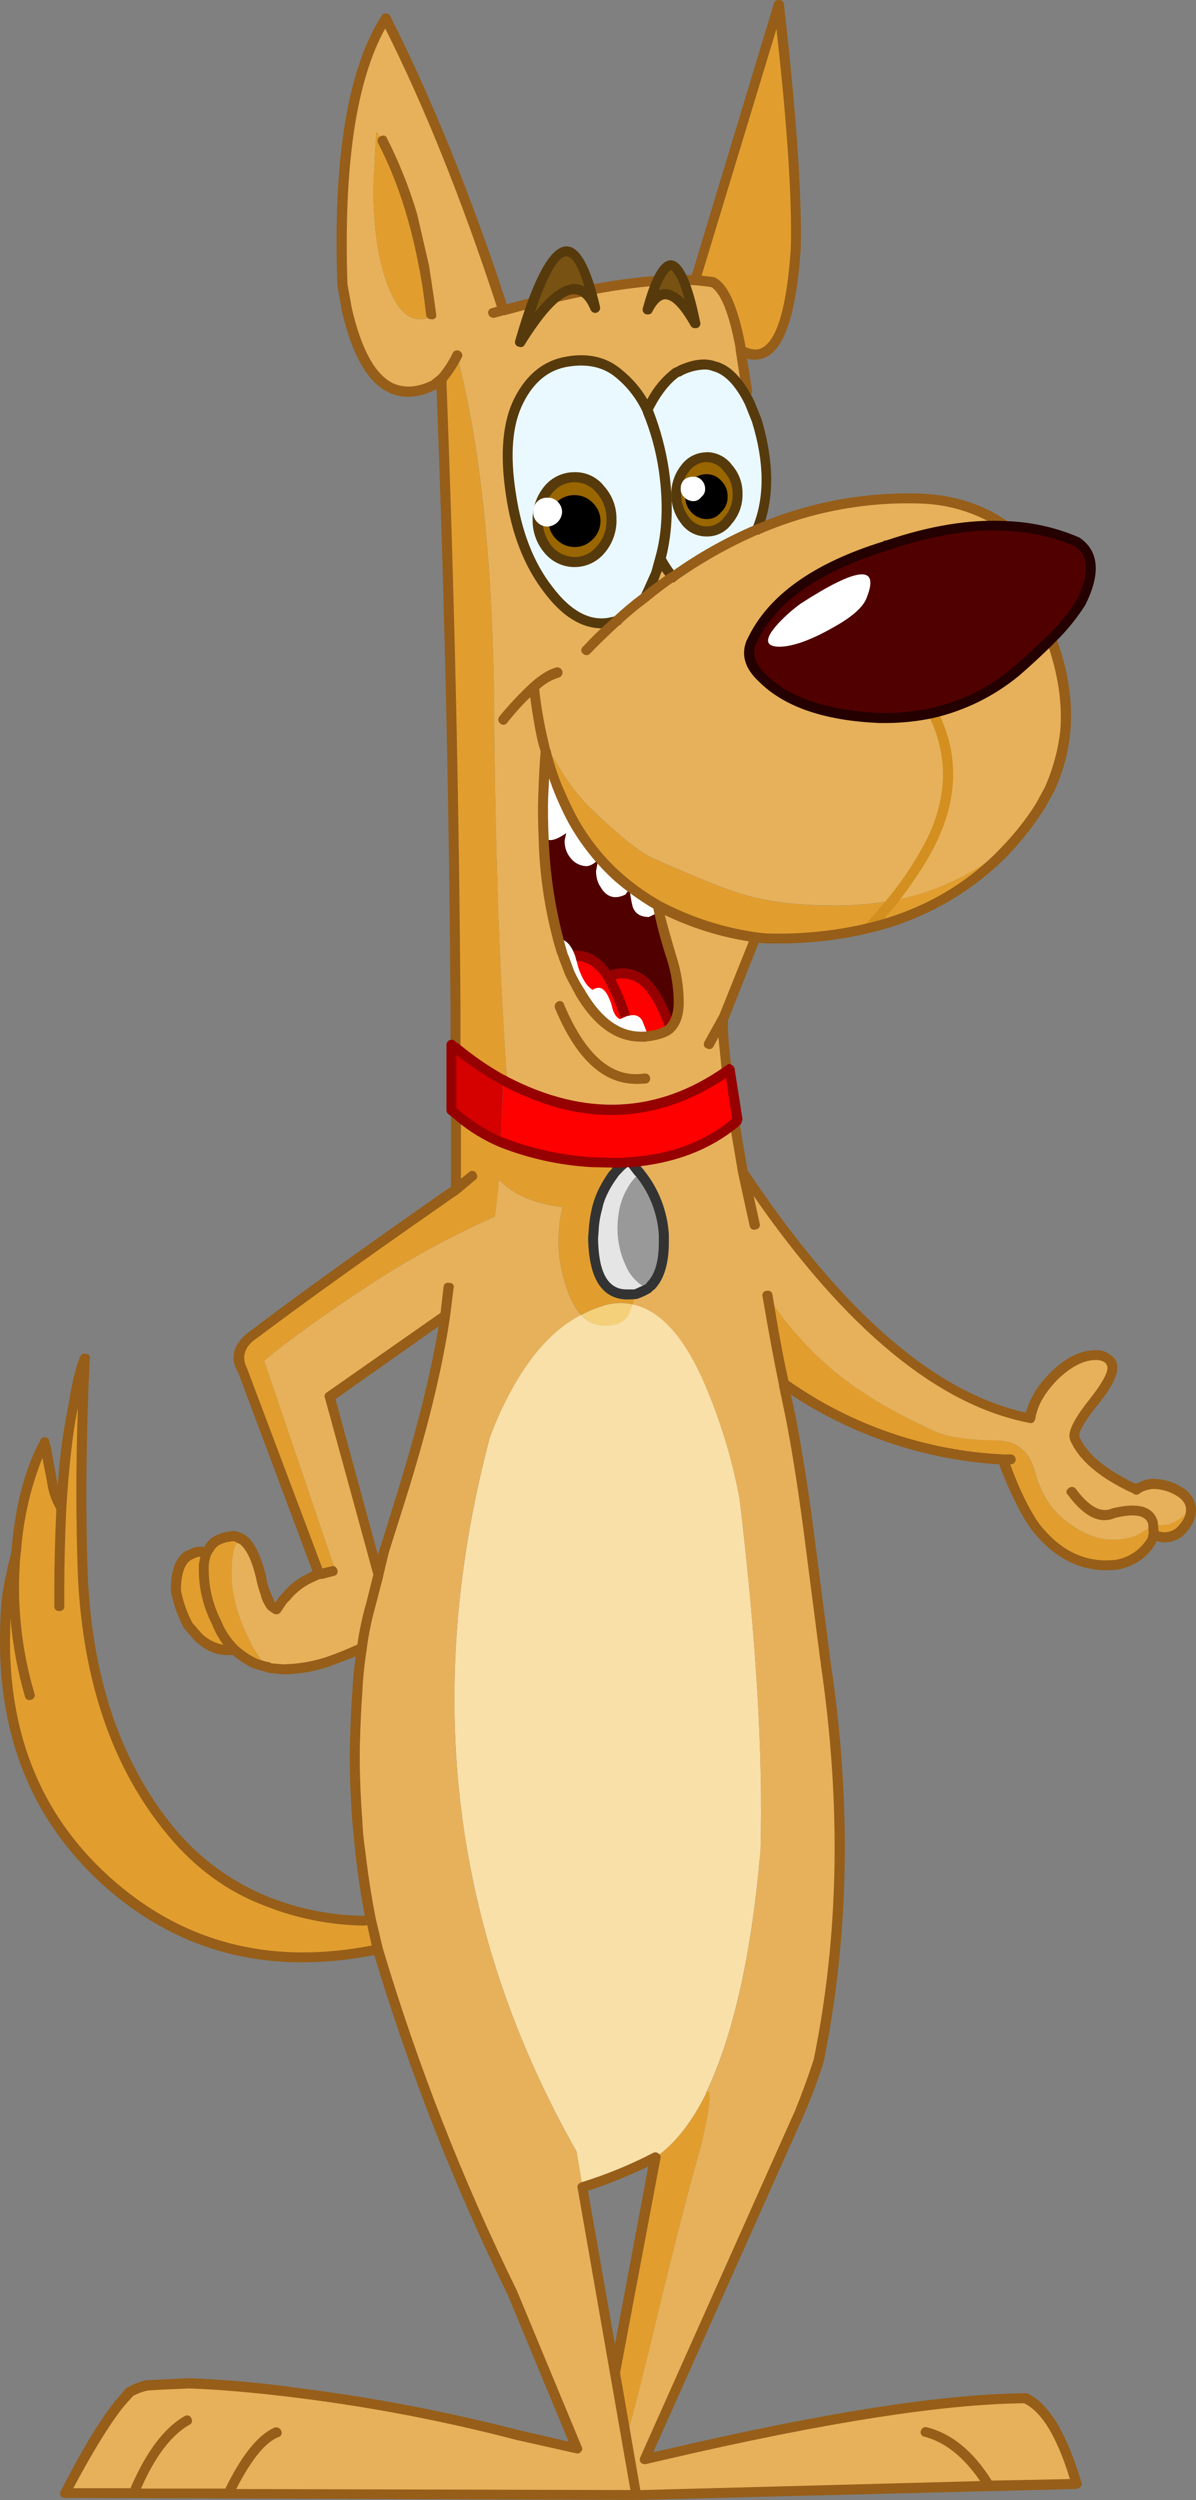 <?xml version="1.0" encoding="iso-8859-1"?>
<!-- Generator: Adobe Illustrator 20.1.0, SVG Export Plug-In . SVG Version: 6.00 Build 0)  -->
<svg version="1.0" id="Layer_1" xmlns="http://www.w3.org/2000/svg" xmlns:xlink="http://www.w3.org/1999/xlink" x="0px" y="0px"
	 viewBox="0 0 399.27 834.16" enable-background="new 0 0 399.27 834.16" xml:space="preserve">
<rect x="0" y="0" width="399.27" height="834.16" fill="#808080" stroke="none"/>
<title>dogs2_0003</title>
<path fill="#999999" d="M213.61,391.47c-1.803,1.448-3.279,3.261-4.33,5.32c-2.107,3.547-3.16,8.04-3.16,13.48
	c0.066,4.208,1.048,8.351,2.88,12.14c0.772,1.908,1.965,3.617,3.49,5c1.084,1.142,2.472,1.95,4,2.33l0.83-0.83
	c2.887-2.887,4.33-7.71,4.33-14.47v-2.34C221.153,404.561,218.345,397.358,213.61,391.47z"/>
<path fill="#F5D07A" d="M202,442.38c3.88,0,6.487-1.163,7.82-3.49l1.5-3.66c-2.97-0.665-6.057-0.607-9,0.17
	c-2.881,0.818-5.67,1.934-8.32,3.33C195.969,441.105,198.916,442.449,202,442.38z"/>
<path fill="#E19E2F" d="M394.28,510.75c2.22-2.22,3.33-4.553,3.33-7v-0.33c-4.88,4.993-9.093,6.547-12.64,4.66
	c0.215,1.15,0.272,2.324,0.17,3.49l0.5,0.67c2.706,1.106,5.792,0.727,8.15-1L394.28,510.75z"/>
<path fill="#E19E2F" d="M385.13,511.58c0.102-1.166,0.045-2.34-0.17-3.49c-0.447,1-2.113,2.277-5,3.83
	c-2.773,1.44-6.377,1.993-10.81,1.66c-4.433-0.553-8.98-2.66-13.64-6.32c-4.767-3.773-8.1-9.107-10-16
	c-1.773-6.873-5.877-10.423-12.31-10.65c-9.76-0.113-16.76-1.113-21-3c-12.933-5.853-23.56-12.057-31.88-18.61
	c-9.441-7.557-17.588-16.603-24.12-26.78l5.49,29.45c21.562,15.219,47.002,24.003,73.36,25.33h0.5l-0.17,1.5
	c3.333,8.873,6.77,15.873,10.31,21c7.653,9.647,16.747,13.86,27.28,12.64c5.019-0.89,9.363-4.009,11.81-8.48L385.13,511.58z"/>
<path fill="#F9E0A8" d="M170.52,464.17c-2.711,4.978-5.05,10.148-7,15.47c-22.513,85.067-12.863,164.477,28.95,238.23l2,12
	c10.313-3.333,18.41-6.667,24.29-10c6.32-4.327,11.92-11.327,16.8-21l0.33-1c8.987-18.967,14.987-45.807,18-80.52
	c0.887-31.72-1.447-70.817-7-117.29c-2.601-13.98-6.843-27.605-12.64-40.59c-6.547-14.307-14.213-22.403-23-24.29l-1.5,3.66
	c-1.333,2.327-3.94,3.49-7.82,3.49c-3.086,0.066-6.033-1.282-8-3.66C184.977,443.357,177.173,451.857,170.52,464.17z"/>
<path fill="#E19E2F" d="M234.24,715.21c2.887-12.42,3.44-18.187,1.66-17.3l-0.33,1c-4.88,9.647-10.48,16.647-16.8,21l-13.48,71.87
	l3.83,21.63c1.887-6.1,6.157-23.07,12.81-50.91C226.917,742.167,231.02,726.403,234.24,715.21z"/>
<path fill="#E19E2F" d="M89.67,556.33c-2.667-2.327-5.05-5.877-7.15-10.65c-3.44-7.333-5.16-14.153-5.16-20.46
	c0-4.667,0.443-7.883,1.33-9.65c0.575-0.868,1.477-1.466,2.5-1.66c-0.789-0.616-1.693-1.069-2.66-1.33
	c-2.077-0.035-4.132,0.421-6,1.33c-1.234,0.679-2.224,1.728-2.83,3l-0.83,1.33c-0.464,1.229-0.744,2.519-0.83,3.83v1
	c-0.137,6.295,1.293,12.525,4.16,18.13c1.252,3.48,3.308,6.615,6,9.15c2.08,1.904,4.441,3.476,7,4.66L89.67,556.33z"/>
<path fill="#E19E2F" d="M68.21,517.9c-1.654-0.334-3.373-0.038-4.82,0.83l-0.67,0.33c-2.773,1.887-4.107,5.823-4,11.81l0.17,1.13
	c0.808,3.593,2.096,7.061,3.83,10.31l3.49,4c2.993,2.667,5.993,4.053,9,4.16c1.003,0.096,2.014,0.039,3-0.17
	c-2.692-2.535-4.748-5.67-6-9.15c-2.878-5.589-4.325-11.805-4.21-18.09v-1c0.086-1.311,0.366-2.601,0.83-3.83L68.21,517.9z"/>
<path fill="#E7B15B" d="M187.82,402.78c-9.427-1.107-16.523-4.157-21.29-9.15c-0.333,4.433-0.777,8.537-1.33,12.31
	c-14.447,6.418-28.355,13.986-41.59,22.63c-15.073,9.867-26.887,18.343-35.44,25.43l23.79,70l-1,0.17l-3.83,1h-0.67l-3,1.33
	c-3.199,1.549-6.029,3.766-8.3,6.5l-3,4l-1.83-1.33l-1.83-4.16c-0.689-1.647-1.137-3.385-1.33-5.16c-1.44-6.32-3.44-10.48-6-12.48
	c-1.023,0.193-1.925,0.792-2.5,1.66c-0.887,1.773-1.33,4.99-1.33,9.65c0,6.32,1.72,13.14,5.16,20.46
	c2.107,4.767,4.49,8.317,7.15,10.65L90,556.5l4.49,0.5c4.981-0.055,9.923-0.899,14.64-2.5c2.887-1,6.77-2.553,11.65-4.66
	c-0.775,4.969-1.276,9.976-1.5,15c-0.333,4.107-0.61,10.15-0.83,18.13c-0.113,7.653,0.163,15.86,0.83,24.62
	c0.124,3.454,0.458,6.897,1,10.31c0.887,7.767,2.05,15.31,3.49,22.63l2.33,9.82c11.767,39.432,26.786,77.821,44.9,114.77L192.65,817
	l-20-4.49c-23.999-6.266-48.385-10.943-73-14c-13.1-1.74-25.3-2.833-36.6-3.28c-6,0.22-10.603,0.443-13.81,0.67
	c-2.039,0.418-4.002,1.147-5.82,2.16l-3.16,3.49c-4.993,6.1-11.203,16.193-18.63,30.28l190.82,0.67l-20-114.62
	c-41.813-73.753-51.463-153.163-28.95-238.23c1.95-5.322,4.289-10.492,7-15.47c6.667-12.313,14.487-20.797,23.46-25.45
	c-2.22-2.327-4.107-6.21-5.66-11.65c-2.32-7.909-2.493-16.293-0.5-24.29 M110,466l38.6-27.12c-2.44,16.967-7.597,37.927-15.47,62.88
	l-5.16,16.47l-1.66,7.15L110,466z"/>
<path fill="#E19E2F" d="M28.28,453.19c-1.333,2.887-2.72,8.6-4.16,17.14c-1.773,8.093-2.993,19.017-3.66,32.77
	c-1.779-2.825-2.916-6.007-3.33-9.32l-2.33-12.64c-5.1,9.873-8.26,22.017-9.48,36.43v0.17l-2.5,11.48
	c-0.773,4-1.16,10.157-1.16,18.47c0,35.047,12.7,62.94,38.1,83.68c24.287,19.52,53.067,25.897,86.34,19.13v-0.17l-2.33-9.82
	l-2.33,0.33c-11.056-0.083-22-2.226-32.27-6.32c-12.453-4.84-23.452-12.801-31.94-23.12c-18.187-22.073-28.057-50.74-29.61-86
	C26.733,501.993,26.953,477.923,28.28,453.19z"/>
<path fill="#E5E5E5" d="M213.61,391.47l-0.67-0.67l-2.33-3l-2,0.17c-1.02,0.679-1.919,1.524-2.66,2.5l-1.33,1.66
	c-2.535,3.303-4.347,7.102-5.32,11.15c-0.606,2.569-0.994,5.185-1.16,7.82l-0.17,2c0.22,12.087,3.887,18.353,11,18.8h0.33
	c0.946,0.025,1.893-0.032,2.83-0.17c1.52-0.488,2.974-1.159,4.33-2c-1.528-0.38-2.916-1.188-4-2.33c-1.525-1.383-2.718-3.092-3.49-5
	c-1.814-3.793-2.78-7.936-2.83-12.14c0-5.433,1.053-9.927,3.16-13.48C210.347,394.726,211.816,392.917,213.61,391.47z"/>
<path fill="#E7B15B" d="M248,391.14l-2.83-16.3c-9.207,7.653-20.74,11.987-34.6,13l2.33,3l0.67,0.67
	c4.721,5.893,7.514,13.095,8,20.63v2.33c0,6.767-1.443,11.59-4.33,14.47l-0.83,0.83c-1.356,0.841-2.81,1.512-4.33,2l-0.83,3.49
	c8.76,1.887,16.427,9.983,23,24.29c5.797,12.985,10.039,26.61,12.64,40.59c5.547,46.473,7.88,85.57,7,117.29
	c-2.993,34.713-8.993,61.553-18,80.52c1.773-0.887,1.22,4.88-1.66,17.3c-3.213,11.2-7.317,26.95-12.31,47.25
	c-6.667,27.84-10.937,44.81-12.81,50.91l3.33,19.13l147.06-3.66c-4.767-16.08-10.533-25.617-17.3-28.61
	c-27.287,0.22-67.213,6.487-119.78,18.8l-7.15,1.66l51.57-115.62c2.556-5.67,4.725-11.506,6.49-17.47
	c8.54-41.927,9.317-86.18,2.33-132.76l-5.82-44.92c-2-15.193-4-27.727-6-37.6l-7.65-40.09c6.539,10.16,14.689,19.188,24.13,26.73
	c8.32,6.547,18.967,12.757,31.94,18.63c4.213,1.887,11.213,2.887,21,3c6.433,0.22,10.537,3.77,12.31,10.65
	c1.887,6.873,5.22,12.207,10,16c4.667,3.66,9.213,5.767,13.64,6.32c4.433,0.333,8.037-0.22,10.81-1.66
	c2.887-1.553,4.553-2.83,5-3.83c3.547,1.887,7.76,0.333,12.64-4.66c-0.113-2.553-1.5-4.553-4.16-6
	c-2.501-1.539-5.383-2.346-8.32-2.33c-1.319,0.02-2.621,0.302-3.83,0.83c-0.701,0.13-1.342,0.48-1.83,1l-0.33-0.17
	c-10.867-4.993-17.633-10.707-20.3-17.14l-0.17-0.83c0-2,2.107-5.603,6.32-10.81c4.213-5.207,6.32-9.033,6.32-11.48
	c0.115-1.333-0.526-2.619-1.66-3.33c-1.18-0.781-2.591-1.134-4-1c-4.547,0-9.15,2.333-13.81,7c-4.107,4.107-6.657,8.267-7.65,12.48
	V472l-0.33,1.16C312.383,467.053,280.413,439.713,248,391.14z"/>
<path fill="#E19E2F" d="M152.22,397l-2,1.33c-25.48,17.72-44.333,31.127-56.56,40.22l-10.31,7.65c-3.88,3.333-4.657,7.05-2.33,11.15
	l25.45,67.88h0.67l3.83-1l1-0.17L88.17,454c8.54-7.1,20.353-15.583,35.44-25.45c13.235-8.644,27.143-16.212,41.59-22.63
	c0.553-3.773,0.997-7.877,1.33-12.31c4.767,4.993,11.863,8.043,21.29,9.15c-1.993,7.997-1.82,16.381,0.5,24.29
	c1.553,5.433,3.44,9.317,5.66,11.65c2.65-1.396,5.439-2.512,8.32-3.33c2.943-0.777,6.03-0.835,9-0.17l0.83-3.49
	c-0.937,0.138-1.884,0.195-2.83,0.17H209c-7.1-0.447-10.767-6.713-11-18.8l0.17-2c0.166-2.635,0.554-5.251,1.16-7.82
	c0.973-4.048,2.785-7.847,5.32-11.15l1.33-1.66c0.741-0.976,1.64-1.821,2.66-2.5c-2.327,0.113-6.043,0.057-11.15-0.17
	c-12.533-0.773-23.237-3.27-32.11-7.49c-4.78-2.153-9.209-5.011-13.14-8.48V397H152.22z"/>
<path fill="#FF0000" d="M190.49,318.1l1.33,4.33l0.83,1.5c1.44,4.107,2.883,6.547,4.33,7.32c0.87-0.326,1.838-0.264,2.66,0.17
	c0.527-0.013,1.026,0.239,1.33,0.67c0.113,0.22,0.5,1.053,1.16,2.5c0.436,0.963,0.771,1.968,1,3c0.447,1.782,1.757,3.22,3.49,3.83
	c0.793-0.328,1.642-0.498,2.5-0.5c-2.553-7.433-4.607-12.433-6.16-15c-1.471-2.358-3.462-4.349-5.82-5.82
	C195.182,318.765,192.86,318.067,190.49,318.1z"/>
<path fill="#EAF9FF" d="M227.08,123.63l-1.33,0.67c-3.44,2.44-6.547,6.323-9.32,11.65l-0.33,1c-2.172-4.777-5.416-8.99-9.48-12.31
	c-4.433-3.773-10.147-5.107-17.14-4c-6.987,1-12.42,5.333-16.3,13c-3.773,7.54-4.66,17.853-2.66,30.94
	c1.773,12.867,5.933,23.57,12.48,32.11c6.32,8.427,13.03,12.143,20.13,11.15l2.83-0.67c2.869-2.759,5.926-5.315,9.15-7.65
	c1.57-2.629,2.854-5.418,3.83-8.32l1.5-4.82c1.109,2.228,2.508,4.299,4.16,6.16c8.792-6.24,18.218-11.536,28.12-15.8
	c4.213-10.093,4.213-22.237,0-36.43l-2.5-6c-3.333-6.873-7.27-10.92-11.81-12.14c-1.019-0.336-2.087-0.505-3.16-0.5
	C232.417,121.722,229.629,122.391,227.08,123.63z"/>
<path fill="#E19E2F" d="M238.23,94.18c3.66,2.107,6.66,9.37,9,21.79l0.17,0.83c10.207,5.88,16.307-5.377,18.3-33.77
	c0.54-18.187-1.36-45.357-5.7-81.51l-27.95,92L238.23,94.18z"/>
<path fill="#E19E2F" d="M248.71,298.64c-5.547-1.553-15.807-5.657-30.78-12.31c-4.327-1.887-11.59-7.763-21.79-17.63
	c-4.017-4.262-7.481-9.013-10.31-14.14l-4.49-7l0.83,3c1.037,4.01,2.316,7.954,3.83,11.81c1.488,3.82,3.211,7.544,5.16,11.15
	c3.967,7.258,9.145,13.786,15.31,19.3c3.995,3.617,8.406,6.746,13.14,9.32c10.176,5.534,21.285,9.145,32.77,10.65l3,0.33
	c11.629,0.409,23.262-0.71,34.6-3.33c2.107-2.22,4.823-5.327,8.15-9.32c-6.602,1.162-13.297,1.717-20,1.66
	C266.71,302.13,256.903,300.967,248.71,298.64z"/>
<path fill="#FFFFFF" d="M220.1,304.3l-0.5-2.16c-4.734-2.574-9.145-5.703-13.14-9.32c-6.165-5.514-11.343-12.042-15.31-19.3
	c-1.946-3.607-3.666-7.33-5.15-11.15c-1.514-3.856-2.793-7.8-3.83-11.81c-0.333,3.547-0.61,8.88-0.83,16
	c-0.113,3.213-0.057,7.707,0.17,13.48l2.16,0.33c1.333,0,3.107-0.777,5.32-2.33l-0.5,2.33c-0.109,2.256,0.666,4.466,2.16,6.16
	c1.284,1.532,3.162,2.442,5.16,2.5c0.713-0.05,1.401-0.281,2-0.67c0.692-0.391,1.311-0.898,1.83-1.5l-0.64,3.79
	c-0.024,1.554,0.319,3.093,1,4.49l0.33,0.5c2,3.66,4.827,4.603,8.48,2.83l1.33-1.83c0.553,3.773,0.997,5.937,1.33,6.49
	c0.887,1.887,2.607,2.83,5.16,2.83L220.1,304.3z"/>
<path fill="#510000" d="M220.1,304.3l-3.5,1.7c-2.553,0-4.273-0.943-5.16-2.83c-0.333-0.553-0.777-2.717-1.33-6.49l-1.33,1.83
	c-3.66,1.773-6.487,0.83-8.48-2.83l-0.33-0.5c-0.681-1.397-1.024-2.936-1-4.49l0.67-3.83c-0.519,0.602-1.138,1.109-1.83,1.5
	c-0.599,0.389-1.287,0.62-2,0.67c-1.998-0.058-3.876-0.968-5.16-2.5c-1.494-1.694-2.269-3.904-2.16-6.16L189,278
	c-2.22,1.553-3.993,2.33-5.32,2.33L181.5,280c0.285,11.242,1.903,22.41,4.82,33.27v0.17h1.16c1.887,0.553,3.383,2.383,4.49,5.49
	c4.213-0.113,7.88,2.22,11,7c4.667-1.887,8.713-1.277,12.14,1.83c3.213,2.773,6.097,7.877,8.65,15.31
	c1.887-1.887,2.83-4.77,2.83-8.65c-0.011-5.089-0.797-10.147-2.33-15C222.574,314.467,221.184,309.418,220.1,304.3z"/>
<path fill="#FF0000" d="M216.44,345.72c3.44-0.333,5.88-1.22,7.32-2.66c-2.553-7.433-5.437-12.537-8.65-15.31
	c-3.44-3.107-7.487-3.717-12.14-1.83c2.385,4.229,4.335,8.688,5.82,13.31c0.905-0.336,1.864-0.506,2.83-0.5
	c1.243,0.085,2.335,0.856,2.83,2L216.44,345.72z"/>
<path fill="#E7B15B" d="M339.38,223.94c-8.045,6.861-17.637,11.666-27.95,14c6.873,13.42,6.817,27.507-0.17,42.26
	c-3.617,7.231-8.024,14.039-13.14,20.3c10.469-1.971,20.466-5.925,29.45-11.65c8.066-5.158,14.895-12.031,20-20.13l2.83-5.16
	c2.835-6.149,4.633-12.724,5.32-19.46c0.887-10-0.667-20.313-4.66-30.94C347.02,217.133,343.127,220.727,339.38,223.94z"/>
<path fill="#E19E2F" d="M346.2,270.69c-4.933,7.23-11.268,13.396-18.63,18.13c-8.984,5.725-18.981,9.679-29.45,11.65
	c-3.333,4-6.05,7.107-8.15,9.32c18.187-4.547,33.493-13.253,45.92-26.12C339.77,279.715,343.226,275.365,346.2,270.69z"/>
<path fill="#E7B15B" d="M238.23,94.18l-6.16-0.67c-14.973-0.773-36.307,2.56-64,10C155.95,66.343,142.847,33.84,128.76,6
	c-11.093,17.633-15.917,47.247-14.47,88.84l1.5,8.48c5.433,23.4,15.137,31.773,29.11,25.12l2.5-2c2.061-2.365,3.796-4.995,5.16-7.82
	c7.873,29.953,12.02,69.663,12.44,119.13v6c0.553,46.36,1.997,85.51,4.33,117.45c26.067,13.42,50.523,12.2,73.37-3.66l-0.67-5.66
	c-0.416-3.813-0.64-7.645-0.67-11.48l11-27.62c-11.485-1.505-22.594-5.116-32.77-10.65l0.5,2.16
	c1.084,5.125,2.473,10.181,4.16,15.14c1.533,4.853,2.319,9.911,2.33,15c0,3.88-0.943,6.763-2.83,8.65
	c-1.44,1.44-3.88,2.327-7.32,2.66l-0.83,0.17h-0.83c-7.873,0.333-14.75-4.27-20.63-13.81l-0.17-0.33
	c-1.553-2.667-2.83-5.05-3.83-7.15l-3.83-11.15v-0.17c-2.916-10.87-4.531-22.049-4.81-33.3c-0.22-5.767-0.277-10.26-0.17-13.48
	c0.22-7.1,0.497-12.433,0.83-16l-0.83-3l4.49,7c2.829,5.127,6.293,9.878,10.31,14.14c10.207,9.873,17.47,15.75,21.79,17.63
	c14.973,6.667,25.233,10.77,30.78,12.31c8.207,2.327,18.023,3.49,29.45,3.49c6.703,0.057,13.398-0.498,20-1.66
	c5.116-6.261,9.523-13.069,13.14-20.3c6.987-14.753,7.043-28.84,0.17-42.26h-0.36c-5.744,1.196-11.603,1.752-17.47,1.66
	c-18.08-0.887-31.113-5.323-39.1-13.31c-4.213-3.88-5.49-7.817-3.83-11.81l0.67-1.16c6.42-13.5,21.06-23.853,43.92-31.06l1-0.33
	c14.667-4.88,27.863-6.987,39.59-6.32c-8.214-5.733-17.936-8.915-27.95-9.15c-18.769-0.701-37.46,2.766-54.73,10.15l-0.5,0.17
	c-9.902,4.264-19.328,9.56-28.12,15.8c-1.652-1.861-3.051-3.932-4.16-6.16l-1.5,4.82c-0.976,2.902-2.26,5.691-3.83,8.32
	c-3.224,2.335-6.281,4.891-9.15,7.65l-2.83,0.67c-7.1,1-13.81-2.717-20.13-11.15c-6.547-8.54-10.707-19.243-12.48-32.11
	c-2-13.087-1.113-23.4,2.66-30.94c3.88-7.653,9.313-11.987,16.3-13c6.987-1.107,12.7,0.227,17.14,4
	c4.064,3.32,7.308,7.533,9.48,12.31l0.33-1c2.773-5.333,5.88-9.217,9.32-11.65l1.33-0.67c2.539-1.25,5.32-1.932,8.15-2
	c1.073-0.005,2.141,0.164,3.16,0.5c4.547,1.22,8.483,5.267,11.81,12.14l-3-18.3c-2.327-12.42-5.327-19.683-9-21.79 M127.77,46.93
	c4.005,8.027,7.291,16.393,9.82,25l6.32,32.94l-0.17,0.33c-0.553,0.887-1.773,1.33-3.66,1.33c-4.213,0-7.763-3.77-10.65-11.31
	c-3.213-8.32-4.82-19.243-4.82-32.77l1-18.47L127.77,46.93z"/>
<path fill="#E19E2F" d="M125.6,43.94l-1,18.47c0,13.533,1.607,24.457,4.82,32.77c2.887,7.54,6.437,11.31,10.65,11.31
	c1.887,0,3.107-0.443,3.66-1.33l0.17-0.33l-6.32-32.94c-2.529-8.607-5.815-16.973-9.82-25L125.6,43.94z"/>
<path fill="#E19E2F" d="M165,237.75c-0.447-49.467-4.607-89.173-12.48-119.12c-1.364,2.825-3.099,5.455-5.16,7.82v1.83
	c2.667,71.093,4.22,140.76,4.66,209v12.48c5.477,4.247,11.259,8.084,17.3,11.48c-2.327-31.94-3.77-71.09-4.33-117.45v-6L165,237.75z
	"/>
<path fill="#333333" d="M214.61,390l-0.33-0.33l-2.33-3c-0.497-0.683-1.454-0.834-2.137-0.336c-0.069,0.05-0.133,0.106-0.193,0.166
	h-0.17c-0.564-0.333-1.266-0.333-1.83,0c-0.994,0.831-1.939,1.719-2.83,2.66L204,390.3l-0.67,0.67
	c-1.375,1.957-2.599,4.017-3.66,6.16c-0.834,1.823-1.503,3.717-2,5.66c-0.606,2.569-0.994,5.185-1.16,7.82l-0.17,2.5
	c0.22,13.2,4.38,20.02,12.48,20.46h0.5c1.113,0.017,2.225-0.04,3.33-0.17c1.629-0.544,3.192-1.268,4.66-2.16l0.83-0.83l0.33-0.17
	c3.213-3.333,4.82-8.6,4.82-15.8v-2.5c-0.475-7.844-3.383-15.345-8.32-21.46l-0.33-0.5 M209.64,389.31v-0.17l2.16,2.83l0.5,0.5
	c4.541,5.582,7.217,12.447,7.65,19.63v2.33c0,6.32-1.277,10.757-3.83,13.31l-0.33,0.5l-0.33,0.33l-3.66,1.66h-2.66
	c-6.213,0-9.373-5.713-9.48-17.14l0.17-2c0.071-2.535,0.461-5.052,1.16-7.49c0.334-1.732,0.892-3.413,1.66-5
	c0.879-1.871,1.938-3.653,3.16-5.32l0.83-1.16l0.67-0.67c0.68-0.804,1.456-1.523,2.31-2.14H209.64z"/>
<path fill="#970000" d="M223.76,344.72l0.5-0.17c0.838-0.245,1.318-1.122,1.074-1.96c-0.02-0.068-0.045-0.135-0.074-0.2
	c-2.553-7.54-5.553-12.873-9-16c-3.397-3.165-8.294-4.134-12.64-2.5c-3.333-4.667-7.217-6.883-11.65-6.65
	c-0.92,0-1.665,0.745-1.665,1.665c0,0.92,0.745,1.665,1.665,1.665c3.66-0.113,6.877,1.94,9.65,6.16c2.202,4.189,4.094,8.534,5.66,13
	c0.22,1.107,0.887,1.44,2,1c0.838-0.245,1.318-1.122,1.074-1.96c-0.02-0.068-0.045-0.135-0.074-0.2
	c-1.246-4.074-2.859-8.027-4.82-11.81c3.063-0.788,6.317,0.025,8.65,2.16c2.993,2.667,5.71,7.547,8.15,14.64
	C222.399,344.268,223.04,344.764,223.76,344.72z"/>
<path fill="#965E18" d="M212.28,361.69l3.49-0.17c0.911-0.225,1.468-1.147,1.242-2.058c-0.212-0.855-1.042-1.407-1.912-1.272
	c-10.667,1.667-19.593-6-26.78-23c-0.148-0.793-0.91-1.316-1.703-1.168c-0.161,0.03-0.315,0.087-0.457,0.168
	c-0.847,0.437-1.21,1.456-0.83,2.33c6.987,16.747,15.987,25.12,27,25.12 M244.94,373.12c-0.773,0.001-1.399,0.629-1.398,1.402
	c0,0.145,0.023,0.289,0.068,0.428l2.83,16.64l3.83,17.47c0.113,0.804,0.857,1.364,1.661,1.25c0.116-0.016,0.23-0.047,0.339-0.09
	c0.827-0.046,1.46-0.754,1.414-1.581c-0.008-0.143-0.036-0.284-0.084-0.419l-2-9.15c30.947,44.587,61.613,69.817,92,75.69
	c0.72,0.283,1.532-0.071,1.815-0.791c0.005-0.013,0.01-0.026,0.015-0.039l0.33-1v-0.5l0.17-0.5c0.887-3.773,3.27-7.657,7.15-11.65
	c4.547-4.327,8.76-6.49,12.64-6.49c1.114-0.06,2.219,0.23,3.16,0.83c0.516,0.47,0.817,1.132,0.83,1.83c0,1.887-2,5.38-6,10.48
	c-4.473,5.593-6.71,9.663-6.71,12.21l0.17,1.16c2.887,6.873,9.93,12.873,21.13,18l0.17,0.17c0.699,0.456,1.629,0.313,2.16-0.33
	l1.33-0.67c1.013-0.382,2.079-0.608,3.16-0.67c2.642,0.055,5.224,0.8,7.49,2.16c2.107,1.22,3.217,2.717,3.33,4.49v0.33
	c0,2-1.053,4-3.16,6l-0.17,0.17c-1.655,1.275-3.834,1.649-5.82,1l-0.33-3.33c-1.44-4.993-6.487-6.437-15.14-4.33
	c-3.66,1.667-7.707-0.497-12.14-6.49c-0.534-0.732-1.559-0.893-2.291-0.359c-0.013,0.009-0.026,0.019-0.039,0.029
	c-1,0.773-1.11,1.55-0.33,2.33c5.433,7.333,10.7,9.883,15.8,7.65c6.433-1.553,10.1-0.887,11,2l0.17,3l-0.33,1.66
	c-2.27,3.841-6.092,6.511-10.48,7.32c-9.873,1.22-18.413-2.717-25.62-11.81c-3.44-4.88-6.713-11.547-9.82-20h0.17
	c0.92,0,1.665-0.745,1.665-1.665c0-0.92-0.745-1.665-1.665-1.665h-2.33c-25.81-1.205-50.742-9.746-71.87-24.62
	c-1.667-7.433-3.44-16.97-5.32-28.61c-0.046-0.827-0.754-1.46-1.581-1.414c-0.143,0.008-0.284,0.036-0.419,0.084
	c-0.773,0.001-1.399,0.629-1.398,1.402c0,0.145,0.023,0.289,0.068,0.428c2.22,12.867,4.05,22.683,5.49,29.45v0.33l2.16,10.31
	c2,10.093,4,22.627,6,37.6l5.66,43.92l0.13,0.33v0.67c6.873,46.667,6.097,90.643-2.33,131.93c-1.773,5.547-3.88,11.313-6.32,17.3
	l-51.57,115.45c-0.331,0.586-0.263,1.315,0.17,1.83c0.431,0.44,1.058,0.628,1.66,0.5l7.15-1.66
	c52.573-12.2,92.28-18.41,119.12-18.63c5.88,2.773,10.983,11.203,15.31,25.29l-26.12,0.5c-6.1-9.76-13.31-15.693-21.63-17.8
	c-0.869-0.234-1.764,0.281-1.997,1.151c-0.001,0.003-0.002,0.006-0.003,0.009c-0.301,0.754,0.067,1.609,0.821,1.91
	c0.109,0.043,0.223,0.074,0.339,0.09c6.873,1.773,13.083,6.71,18.63,14.81l-113.46,3L207,791.74l13.48-71.54
	c0.228-0.643-0.059-1.356-0.67-1.66c-0.506-0.454-1.249-0.523-1.83-0.17c-7.69,3.985-15.722,7.272-24,9.82
	c-1,0.447-1.387,1.057-1.16,1.83l17.63,100.82L78.86,830.5c4.993-9.76,9.66-15.527,14-17.3c0.793-0.148,1.316-0.91,1.168-1.703
	c-0.03-0.161-0.087-0.315-0.168-0.457c-0.365-0.919-1.406-1.367-2.325-1.002c-0.002,0.001-0.004,0.001-0.005,0.002
	c-5.433,2.44-10.867,9.207-16.3,20.3H47.08c4.667-10.667,10.047-17.763,16.14-21.29c0.458-0.128,0.789-0.526,0.83-1
	c0.116-0.393,0.054-0.817-0.17-1.16c-0.293-0.781-1.163-1.176-1.944-0.883c-0.138,0.052-0.268,0.124-0.386,0.214
	c-6.767,3.88-12.767,11.88-18,24H24.46c6.873-12.867,12.587-22.073,17.14-27.62l2.83-3.16c1.568-0.852,3.253-1.469,5-1.83
	c3.333-0.22,7.88-0.443,13.64-0.67c10.207,0.333,22.35,1.387,36.43,3.16c24.569,3.072,48.911,7.749,72.87,14l20,4.49
	c0.614,0.175,1.271-0.063,1.63-0.59c0.429-0.449,0.499-1.133,0.17-1.66l-21.63-52.07c-18.063-36.784-33.038-75.006-44.77-114.27
	l-2.33-9.82c-1.44-7.333-2.603-14.82-3.49-22.46c-0.521-3.416-0.855-6.858-1-10.31c-0.667-9.207-0.943-17.36-0.83-24.46
	c0.22-8.093,0.497-14.137,0.83-18.13c0.214-4.905,0.715-9.793,1.5-14.64V550c0.647-4.89,1.649-9.726,3-14.47l2.5-9.65v-0.17
	l1.83-7.65l5-15.8c7.767-24.513,12.923-45.53,15.47-63.05l1.16-9.32c0.285-0.683-0.038-1.468-0.72-1.753
	c-0.246-0.103-0.518-0.13-0.78-0.077c-0.736-0.237-1.525,0.167-1.762,0.902c-0.045,0.138-0.067,0.282-0.068,0.428l-1,8.65
	L109,464.67c-0.602,0.399-0.815,1.181-0.5,1.83l16.14,58.89l-2.33,9.32c-1.341,4.587-2.343,9.266-3,14
	c-3.481,1.619-7.046,3.051-10.68,4.29c-4.531,1.444-9.246,2.229-14,2.33l-4-0.33L90,554.67c-1.413-0.284-2.804-0.672-4.16-1.16
	c-2.359-1.126-4.544-2.584-6.49-4.33c-2.458-2.466-4.384-5.41-5.66-8.65c-2.737-5.41-4.11-11.408-4-17.47v-0.83
	c0.089-1.077,0.315-2.139,0.67-3.16l0.5-1l0.33-0.33c0.441-0.995,1.201-1.815,2.16-2.33c1.51-0.713,3.151-1.108,4.82-1.16l2,1
	c2.22,1.887,3.993,5.657,5.32,11.31c0.364,1.849,0.869,3.668,1.51,5.44c0.379,1.609,1.057,3.132,2,4.49l0.33,0.5l1.83,1.33
	c0.401,0.239,0.864,0.353,1.33,0.33c0.457-0.069,0.872-0.308,1.16-0.67l2-3l1-1c2.046-2.571,4.666-4.626,7.65-6l2.5-1.16h0.83
	l3.83-1c0.804-0.113,1.364-0.857,1.25-1.661c-0.016-0.116-0.047-0.23-0.09-0.339c-0.087-0.407-0.327-0.765-0.67-1
	c-0.366-0.325-0.894-0.392-1.33-0.17l-3,0.67l-25.1-66.64c-1.773-3.44-1.163-6.49,1.83-9.15l10.31-7.65
	c14.753-10.867,33.607-24.287,56.56-40.26l2-1.33v-0.17h0.17l5.32-4.49c0.773-0.553,0.83-1.33,0.17-2.33
	c-0.497-0.683-1.454-0.834-2.137-0.336c-0.069,0.05-0.133,0.106-0.193,0.166l-2.66,2.16v-21.45c0-0.92-0.745-1.665-1.665-1.665
	c-0.92,0-1.665,0.745-1.665,1.665V396l-0.17,0.17l-1.16,0.67c-23.953,16.747-42.807,30.223-56.56,40.43L82.35,445
	c-4.667,4-5.61,8.333-2.83,13l24.79,66.21l-1.5,0.83c-3.451,1.583-6.472,3.969-8.81,6.96l-0.83,0.83l-1,1.5l-0.33,0.33l-0.17-0.17
	l-1.5-3.49c-0.673-1.597-1.121-3.28-1.33-5c-1.667-6.767-3.83-11.26-6.49-13.48c-1.157-0.796-2.458-1.36-3.83-1.66
	c-2.375-0.016-4.718,0.554-6.82,1.66c-1.419,0.751-2.579,1.911-3.33,3.33l-0.17,0.33c-1.912-0.376-3.894,0.042-5.49,1.16h-0.16
	l-0.83,0.33c-3.213,2.22-4.767,6.6-4.66,13.14c-0.02,0.571,0.093,1.14,0.33,1.66c0.858,3.762,2.203,7.396,4,10.81l3.83,4.33
	c3.187,2.927,6.447,4.45,9.78,4.57c0.883,0.111,1.777,0.111,2.66,0c2.113,1.816,4.469,3.327,7,4.49l5.16,1.5l4.66,0.5
	c5.144-0.062,10.249-0.905,15.14-2.5l9.15-3.49c-0.595,3.977-0.982,7.983-1.16,12c-0.333,4.107-0.61,10.207-0.83,18.3
	c-0.113,7.1,0.163,15.363,0.83,24.79l1,10.31c0.887,7.873,1.94,14.873,3.16,21l-0.5,0.17c-10.768-0.166-21.417-2.283-31.43-6.25
	c-12.13-4.84-22.876-12.603-31.28-22.6c-18-21.627-27.76-49.96-29.28-85c-0.773-22.073-0.55-46.073,0.67-72
	c0.227-0.652-0.118-1.364-0.771-1.591c-0.125-0.044-0.257-0.067-0.389-0.069c-0.781-0.318-1.673,0.052-2,0.83
	c-1.44,3.213-2.827,9.037-4.16,17.47c-1.725,8.506-2.837,17.125-3.33,25.79l-1.83-10.31c-0.282-1.875-0.727-3.722-1.33-5.52
	c-0.43-0.329-0.958-0.505-1.5-0.5c-0.535,0.108-0.975,0.487-1.16,1c-5.213,9.647-8.43,21.957-9.65,36.93l-0.17,1.16l-1,3.83
	L2,525.72c-0.299,1.036-0.523,2.092-0.67,3.16C0.443,533.207,0,539.473,0,547.68c0,35.493,12.92,63.827,38.76,85
	c24.287,19.633,53.013,26.177,86.18,19.63c11.725,38.979,26.639,76.927,44.59,113.46l20.3,48.91l-16.64-3.83
	c-24.079-6.212-48.528-10.888-73.2-14c-12.242-1.762-24.57-2.874-36.93-3.33l-14.14,0.67c-2.17,0.425-4.252,1.212-6.16,2.33
	l-0.5,0.17l-2.66,3.16l-0.5,0.5c-5.213,6.213-11.48,16.473-18.8,30.78c-0.331,0.504-0.331,1.156,0,1.66
	c0.304,0.431,0.803,0.683,1.33,0.67l190.82,0.67l147.06-3.66c0.521-0.127,0.987-0.418,1.33-0.83c0.339-0.36,0.408-0.897,0.17-1.33
	c-4.88-16.527-10.923-26.453-18.13-29.78h-0.67c-27.393,0.22-67.43,6.487-120.11,18.8l-4,0.83l50.24-112.46
	c2.526-5.813,4.745-11.755,6.65-17.8c8.54-42.253,9.317-86.617,2.33-133.09l-5.82-45.08c-1.553-12.087-3.553-24.673-6-37.76
	l-1.5-6.65c20.796,13.734,44.835,21.765,69.71,23.29v0.5c3.66,9.427,7.21,16.523,10.65,21.29c8,10.207,17.65,14.643,28.95,13.31
	c6-1.333,10.27-4.44,12.81-9.32l0.17-0.17c2.667,0.887,5.44,0.387,8.32-1.5l0.83-0.83c2.553-2.553,3.83-5.27,3.83-8.15v-0.33
	c-0.283-3.142-2.176-5.913-5-7.32c-2.751-1.704-5.915-2.623-9.15-2.66c-1.502-0.012-2.986,0.33-4.33,1l-1.66,0.67
	c-10.207-4.88-16.473-10.147-18.8-15.8v-0.5c0-1.553,1.94-4.77,5.82-9.65c4.547-5.547,6.82-9.76,6.82-12.64
	c0.151-1.82-0.755-3.566-2.33-4.49c-1.423-1.103-3.205-1.637-5-1.5c-4.993,0-9.993,2.497-15,7.49c-4.213,4.213-6.93,8.65-8.15,13.31
	c-30.5-6.667-61.553-33.727-93.16-81.18V390h0.17l-2.66-15.47c-0.046-0.827-0.754-1.46-1.581-1.414
	c-0.143,0.008-0.284,0.036-0.419,0.084 M112,466.83l34.44-24.29c-2.667,16.193-7.603,35.77-14.81,58.73l-4.49,14.47l-0.33,0.67v0.33
	l-0.67,2L112,466.83 M25.82,470.66l0.17-0.83c-0.667,18.967-0.667,37.543,0,55.73c1.667,35.827,11.703,64.773,30.11,86.84
	c9.18,11.067,20.037,18.933,32.57,23.6c10.44,4.129,21.544,6.328,32.77,6.49h0.33l0.83-0.17l1.5,6.82
	c-32.067,6.227-59.79-0.153-83.17-19.14c-25.067-20.407-37.6-47.857-37.6-82.35l0.17-7.82c0.717,8.864,2.332,17.632,4.82,26.17
	c0.113,0.804,0.857,1.364,1.661,1.25c0.116-0.016,0.23-0.047,0.339-0.09c0.84-0.133,1.413-0.922,1.28-1.762
	c-0.022-0.137-0.062-0.271-0.12-0.398c-4.436-14.937-6.017-30.577-4.66-46.1c0.22,0,0.22-0.11,0-0.33L7,517.74
	c0.759-10.733,3.17-21.284,7.15-31.28l1.5,7.65c0.408,3.34,1.483,6.563,3.16,9.48c-0.447,9.76-0.67,18.633-0.67,26.62v5.66
	c-0.113,0.804,0.448,1.547,1.252,1.66c0.135,0.019,0.273,0.019,0.408,0c0.804,0.113,1.547-0.448,1.66-1.251
	c0.019-0.135,0.019-0.273,0-0.409v-5.66c0-8.207,0.223-17.207,0.67-27c0.887-13.867,2.107-24.737,3.66-32.61 M63.72,520.51
	l0.67-0.33c0.783-0.411,1.627-0.691,2.5-0.83l-0.5,2.66v1c-0.132,6.528,1.355,12.987,4.33,18.8c0.963,2.492,2.251,4.845,3.83,7
	c-2.685-0.51-5.167-1.78-7.15-3.66l-3.16-3.66c-1.681-3.146-2.913-6.512-3.66-10l-0.17-0.67c0-5.433,1.11-8.87,3.33-10.31
	 M196.31,731c6.874-2.293,13.597-5.015,20.13-8.15l-11.15,59.39l-9-51.24 M253.85,313.26c0.222-0.415,0.222-0.914,0-1.33
	c-0.252-0.505-0.766-0.825-1.33-0.83c-11.231-1.602-22.097-5.148-32.11-10.48c-4.567-2.612-8.858-5.677-12.81-9.15
	c-6.047-5.354-11.122-11.715-15-18.8c-1.667-3.107-3.387-6.773-5.16-11c-1.51-3.728-2.733-7.566-3.66-11.48l-0.17-0.17l-0.61-2.79
	c-1.378-5.695-2.38-11.474-3-17.3c1.836-1.764,4.058-3.075,6.49-3.83c0.931-0.237,1.494-1.185,1.256-2.116
	c-0.237-0.931-1.185-1.494-2.116-1.256c-0.047,0.012-0.094,0.026-0.14,0.042c-2.44,0.667-5.213,2.387-8.32,5.16
	c-3.744,3.473-7.245,7.199-10.48,11.15c-0.555,0.716-0.424,1.746,0.291,2.301c0.013,0.01,0.026,0.02,0.039,0.029
	c0.573,0.575,1.504,0.577,2.079,0.004c0.099-0.099,0.184-0.211,0.251-0.334c2.376-2.979,4.931-5.811,7.65-8.48
	c0.773,5.88,1.66,10.983,2.66,15.31l0.83,2.83c-0.333,3.66-0.61,8.927-0.83,15.8c-0.113,3.44-0.057,7.933,0.17,13.48
	c0.285,11.353,1.903,22.634,4.82,33.61c0.203,0.831,0.977,1.394,1.83,1.33c0.817-0.026,1.474-0.683,1.5-1.5v-0.67
	c-2.795-10.773-4.411-21.818-4.82-32.94c-0.22-5.547-0.277-10.093-0.17-13.64l0.33-6.49l1.18,3.28
	c1.497,3.868,3.22,7.644,5.16,11.31c4.085,7.383,9.367,14.036,15.63,19.69c3.991,3.422,8.278,6.484,12.81,9.15l0.33,1.5
	c1.122,5.172,2.511,10.282,4.16,15.31c1.503,4.678,2.289,9.557,2.33,14.47c0,3.213-0.777,5.71-2.33,7.49
	c-1.333,1.107-3.44,1.827-6.32,2.16c-0.439,0.001-0.858,0.181-1.16,0.5c-0.313,0.367-0.436,0.859-0.33,1.33
	c0.11,0.909,0.917,1.571,1.83,1.5c4-0.553,6.773-1.607,8.32-3.16c2.22-2.22,3.33-5.493,3.33-9.82
	c-0.026-5.255-0.87-10.474-2.5-15.47c-1.887-6.433-3.163-10.98-3.83-13.64c8.88,4.277,18.336,7.238,28.07,8.79l-9.82,24.46l-5,9
	c-0.447,1.107-0.223,1.827,0.67,2.16c0.69,0.525,1.675,0.391,2.2-0.299c0.048-0.064,0.092-0.131,0.13-0.201l1.66-3.16l1.16,11.48
	c-0.113,0.804,0.447,1.547,1.251,1.66c0.136,0.019,0.273,0.019,0.409,0h0.17c0.909-0.11,1.571-0.917,1.5-1.83l-0.67-5.66
	c-0.448-3.7-0.671-7.423-0.67-11.15l10.81-27.28 M350.29,211.64c-0.78,0.18-1.267,0.958-1.087,1.739
	c0.021,0.09,0.05,0.177,0.087,0.261c3.88,10.76,5.433,20.853,4.66,30.28c-0.743,6.495-2.484,12.836-5.16,18.8l-2.79,5.14
	c-0.506,0.663-0.379,1.611,0.284,2.116c0.117,0.09,0.247,0.162,0.386,0.214l0.83,0.17c0.58,0.055,1.125-0.285,1.33-0.83l3-5.32
	c2.96-6.304,4.817-13.068,5.49-20c0.887-10.093-0.72-20.63-4.82-31.61c-0.112-0.776-0.832-1.315-1.608-1.203
	c-0.196,0.028-0.384,0.097-0.552,0.203 M130.26,5.34c-0.205-0.545-0.75-0.885-1.33-0.83c-0.589-0.097-1.179,0.166-1.5,0.67
	c-11.42,17.88-16.353,47.88-14.8,90l1.5,8.65c3.44,14.753,8.653,23.793,15.64,27.12c4.667,2.22,9.933,1.887,15.8-1h0.17
	c2.667,69.54,4.22,138.637,4.66,207.29v12.48c0,0.92,0.745,1.665,1.665,1.665c0.92,0,1.665-0.745,1.665-1.665v-12.48
	c-0.447-69.093-2-138.76-4.66-209v-1.16c1.945-2.357,3.622-4.923,5-7.65c0.553-0.887,0.33-1.663-0.67-2.33
	c-0.79-0.444-1.789-0.163-2.233,0.626c-0.037,0.066-0.069,0.134-0.097,0.204c-1.239,2.574-2.805,4.977-4.66,7.15l-2.5,2
	c-4.667,2.22-8.88,2.497-12.64,0.83c-6-2.887-10.603-11.22-13.81-25L116,94.85c-1.333-39.373,2.867-67.823,12.6-85.35
	c13.2,26.287,25.623,57.23,37.27,92.83l-1.66,0.5c-0.804,0.113-1.364,0.857-1.25,1.661c0.016,0.116,0.047,0.23,0.09,0.339
	c0.279,0.91,1.234,1.429,2.15,1.17l3-0.83h0.33c27.507-7.54,48.633-10.873,63.38-10c2.553,0.22,4.44,0.443,5.66,0.67
	c3.213,2.22,5.88,8.987,8,20.3v0.5l2.16,14c0.001,0.773,0.629,1.399,1.402,1.398c0.145,0,0.289-0.023,0.428-0.068
	c1.22-0.22,1.72-0.83,1.5-1.83l-1.66-10.48c2.199,0.675,4.578,0.437,6.6-0.66c6.1-3.107,9.87-15.03,11.31-35.77
	c0.46-17.653-1.413-44.947-5.62-81.88c-0.073-0.772-0.725-1.359-1.5-1.35c-0.82-0.153-1.619,0.353-1.83,1.16l-27.45,90.69
	c-14.753-0.667-35.327,2.55-61.72,9.65C157.323,65.347,144.347,33.293,130.26,5.34 M264,83c-1.333,19.407-4.55,30.443-9.65,33.11
	c-1.44,0.773-3.27,0.663-5.49-0.33v-0.33c-2.44-12.867-5.713-20.41-9.82-22.63l-0.5-0.33l-4.33-0.5l25-82.35
	C262.857,42.153,264.453,66.607,264,83 M139.25,71.39c-2.581-8.654-5.927-17.06-10-25.12c-0.333-1-1.053-1.277-2.16-0.83
	c-0.84,0.323-1.259,1.266-0.936,2.107c0.03,0.077,0.065,0.152,0.106,0.223c4.01,7.873,7.242,16.119,9.65,24.62
	c1.618,5.596,2.953,11.27,4,17c0.887,4.213,1.663,9.427,2.33,15.64c0.069,0.861,0.797,1.519,1.66,1.5h0.17
	c0.726,0.145,1.432-0.325,1.577-1.05c0.052-0.262,0.026-0.533-0.077-0.78c-0.22-2-0.997-7.333-2.33-16L139.25,71.39z"/>
<path fill="#D38F1F" d="M312.93,237.08c-0.417-0.816-1.417-1.14-2.233-0.723c-0.033,0.017-0.065,0.035-0.097,0.053
	c-1,0.667-1.223,1.387-0.67,2.16c6.547,13.087,6.49,26.673-0.17,40.76c-3.592,7.12-7.952,13.826-13,20
	c-1.773,2.22-4.44,5.327-8,9.32c-0.643,0.486-0.771,1.402-0.285,2.045c0.081,0.108,0.177,0.204,0.285,0.285
	c0.302,0.319,0.721,0.499,1.16,0.5l1.16-0.5c2-2.107,4.773-5.267,8.32-9.48c6.1-7.873,10.537-14.75,13.31-20.63
	C319.95,265.623,320.023,251.027,312.93,237.08z"/>
<path fill="#785212" d="M198.64,102.66c-6.32-28.393-14.653-24.567-25,11.48C185.313,95.38,193.647,91.553,198.64,102.66z"/>
<path fill="#563A0C" d="M191.65,98.17c2.22,0,4.05,1.72,5.49,5.16c0.327,0.857,1.286,1.286,2.142,0.96
	c0.787-0.3,1.225-1.143,1.018-1.96c-3.107-13.42-6.823-20.13-11.15-20.13c-5.433,0-11.15,10.48-17.15,31.44
	c-0.294,0.792,0.109,1.673,0.901,1.967c0.033,0.012,0.065,0.023,0.099,0.033l0.67,0.17c0.629,0.087,1.24-0.251,1.5-0.83
	c6.987-11.2,12.477-16.8,16.47-16.8 M189.14,85.54c2,0,4,3.383,6,10.15c-4.547-2.553-10.093,0.33-16.64,8.65
	c4.22-12.54,7.77-18.81,10.65-18.81L189.14,85.54z"/>
<path fill="#785212" d="M216.27,103.16c4.107-8.093,9.373-6.54,15.8,4.66C227.197,83.64,221.93,82.087,216.27,103.16z"/>
<path fill="#563A0C" d="M232.08,109.48h0.5c0.834-0.166,1.376-0.976,1.21-1.811c-0.013-0.064-0.03-0.127-0.05-0.189
	c-2.773-13.753-6.047-20.63-9.82-20.63c-3.333,0-6.44,5.333-9.32,16c-0.254,0.827,0.186,1.707,1,2c1.107,0.22,1.827-0.057,2.16-0.83
	c1.44-2.773,2.883-4.16,4.33-4.16c2.327,0,5.153,2.94,8.48,8.82c0.302,0.538,0.883,0.86,1.5,0.83 M222.93,91
	c0.223-0.388,0.578-0.683,1-0.83c0.333,0,0.777,0.443,1.33,1.33c1.107,1.553,2.217,4.38,3.33,8.48c-2.327-2.327-4.49-3.49-6.49-3.49
	c-0.735-0.046-1.472,0.067-2.16,0.33C220.631,94.738,221.64,92.775,222.93,91z"/>
<path fill="#996600" d="M191.82,159.23c-3.417-0.013-6.657,1.515-8.82,4.16c-2.307,2.817-3.543,6.359-3.49,10
	c-0.091,3.647,1.149,7.202,3.49,10c2.163,2.645,5.403,4.173,8.82,4.16c3.373,0.032,6.569-1.505,8.65-4.16
	c4.901-5.766,4.901-14.234,0-20C198.389,160.735,195.193,159.198,191.82,159.23z"/>
<path fill="#563A0C" d="M205.79,173.37c0.11-4.041-1.32-7.973-4-11c-2.361-3.126-6.084-4.921-10-4.82
	c-3.942-0.027-7.68,1.748-10.15,4.82c-2.518,3.109-3.872,6.999-3.83,11c-0.087,4.083,1.337,8.054,4,11.15
	c4.588,5.523,12.784,6.281,18.307,1.693c0.615-0.511,1.182-1.078,1.693-1.693c2.663-3.096,4.087-7.067,4-11.15 M191.81,160.89
	c2.924,0.016,5.681,1.363,7.49,3.66c2.113,2.445,3.24,5.589,3.16,8.82c0.133,3.324-1.066,6.563-3.33,9
	c-1.777,2.223-4.474,3.509-7.32,3.49c-2.88-0.045-5.604-1.314-7.49-3.49c-2.1-2.523-3.221-5.718-3.16-9
	c-0.08-3.231,1.047-6.375,3.16-8.82c1.811-2.3,4.573-3.647,7.5-3.66H191.81z"/>
<path d="M186.83,168.88c-1.259,1.364-1.972,3.144-2,5c-0.027,1.814,0.696,3.558,2,4.82c1.297,1.379,3.107,2.161,5,2.16
	c3.774-0.213,6.787-3.226,7-7c0.001-1.893-0.781-3.703-2.16-5c-1.262-1.304-3.006-2.027-4.82-2
	C189.984,166.889,188.196,167.609,186.83,168.88z"/>
<path d="M197.8,167.71c-1.568-1.627-3.74-2.532-6-2.5c-4.705-0.072-8.578,3.683-8.65,8.388c-0.001,0.087-0.001,0.175,0,0.262
	c-0.032,2.26,0.873,4.432,2.5,6c1.598,1.699,3.828,2.662,6.16,2.66c2.26,0.032,4.432-0.873,6-2.5
	c3.399-3.197,3.563-8.545,0.365-11.945c-0.118-0.126-0.24-0.247-0.365-0.365 M188,177.53c-1.997-2.031-1.997-5.289,0-7.32
	c0.993-1.058,2.379-1.659,3.83-1.66c1.374-0.024,2.698,0.518,3.66,1.5c1.058,0.993,1.659,2.379,1.66,3.83
	c-0.193,2.854-2.466,5.127-5.32,5.32C190.378,179.196,188.991,178.592,188,177.53z"/>
<path fill="#996600" d="M235.9,177.36c2.826-0.03,5.473-1.385,7.15-3.66c2.113-2.445,3.24-5.589,3.16-8.82
	c0.055-3.175-1.071-6.258-3.16-8.65c-2.848-3.952-8.361-4.846-12.312-1.998c-0.769,0.554-1.443,1.229-1.998,1.998
	c-1.965,2.453-3.024,5.508-3,8.65c-0.08,3.203,0.984,6.33,3,8.82C230.419,175.978,233.071,177.333,235.9,177.36z"/>
<path fill="#563A0C" d="M235.9,150.91c-3.354,0.015-6.501,1.622-8.48,4.33c-2.172,2.746-3.346,6.149-3.33,9.65
	c-0.036,3.556,1.138,7.019,3.33,9.82c1.954,2.732,5.122,4.334,8.48,4.29c3.289,0.066,6.4-1.489,8.32-4.16
	c2.435-2.754,3.742-6.325,3.66-10c0.085-3.54-1.16-6.983-3.49-9.65c-1.979-2.708-5.126-4.315-8.48-4.33 M230.09,157.18
	c1.369-1.849,3.519-2.958,5.82-3c2.334,0.061,4.498,1.235,5.82,3.16c1.897,2.024,2.915,4.717,2.83,7.49
	c0.125,2.878-0.892,5.689-2.83,7.82c-2.299,3.217-6.771,3.961-9.989,1.661c-0.642-0.459-1.203-1.02-1.661-1.661
	c-1.773-2.216-2.715-4.983-2.66-7.82c-0.023-2.765,0.918-5.452,2.66-7.6L230.09,157.18z"/>
<path d="M235.74,171.54c1.494,0.029,2.914-0.649,3.83-1.83c1.082-1.047,1.683-2.495,1.66-4c0.045-1.556-0.556-3.062-1.66-4.16
	c-0.967-1.094-2.37-1.703-3.83-1.66c-1.451,0.001-2.837,0.602-3.83,1.66c-0.979,1.164-1.511,2.639-1.5,4.16
	c-0.031,1.476,0.506,2.908,1.5,4C232.884,170.816,234.267,171.477,235.74,171.54z"/>
<path d="M235.74,173.2c1.946,0.081,3.81-0.788,5-2.33c1.438-1.323,2.227-3.207,2.16-5.16c0.07-1.922-0.653-3.788-2-5.16
	c-1.272-1.527-3.174-2.386-5.16-2.33c-1.967,0.035-3.833,0.877-5.16,2.33c-1.187,1.458-1.833,3.28-1.83,5.16
	c-0.032,1.915,0.686,3.767,2,5.16c1.277,1.428,3.085,2.27,5,2.33 M239.58,165.71c-0.011,1.141-0.492,2.226-1.33,3
	c-0.494,0.629-1.209,1.044-2,1.16c-1.127,0.108-2.239-0.322-3-1.16c-0.749-0.819-1.163-1.89-1.16-3c-0.01-1.083,0.342-2.139,1-3
	c0.689-0.737,1.651-1.156,2.66-1.16c1.017-0.04,1.997,0.387,2.66,1.16c0.783,0.801,1.199,1.891,1.15,3.01L239.58,165.71z"/>
<path fill="#FFFFFF" d="M182.83,175.7c2.594-0.157,4.663-2.226,4.82-4.82c0.002-1.32-0.54-2.583-1.5-3.49
	c-0.878-0.885-2.084-1.366-3.33-1.33c-2.52-0.142-4.678,1.786-4.82,4.305c-0.01,0.171-0.01,0.343,0,0.515
	c-0.036,1.246,0.445,2.452,1.33,3.33C180.241,175.168,181.508,175.708,182.83,175.7z"/>
<path fill="#FFFFFF" d="M231.41,167.21c1.053,0.028,2.05-0.471,2.66-1.33c0.886-0.664,1.385-1.724,1.33-2.83
	c-0.011-1.141-0.492-2.226-1.33-3c-0.712-0.684-1.674-1.046-2.66-1c-1.083-0.01-2.139,0.342-3,1c-0.784,0.797-1.204,1.883-1.16,3
	c-0.065,1.071,0.362,2.113,1.16,2.83C229.184,166.718,230.269,167.199,231.41,167.21z"/>
<path fill="#563A0C" d="M235.24,123.29c0.911-0.016,1.817,0.154,2.66,0.5c4,1,7.603,4.717,10.81,11.15l2.33,5.82
	c4.213,13.64,4.27,25.397,0.17,35.27c-0.447,1.107-0.17,1.827,0.83,2.16c1.107,0.447,1.827,0.17,2.16-0.83
	c4.327-10.533,4.327-23.067,0-37.6l-2.5-6.16c-3.773-7.54-8.043-11.873-12.81-13c-3.44-1.22-7.6-0.72-12.48,1.5l-0.17,0.17
	l-1.5,0.67c-3.611,2.754-6.565,6.276-8.65,10.31c-2.207-3.761-5.08-7.089-8.48-9.82c-4.88-4.213-10.98-5.71-18.3-4.49
	c-7.653,1.22-13.53,5.887-17.63,14c-3.88,7.767-4.823,18.413-2.83,31.94c1.887,13.2,6.157,24.123,12.81,32.77c6,8,12.433,12,19.3,12
	l2.5-0.17c1.093-0.092,2.163-0.373,3.16-0.83c1-0.333,1.277-1.053,0.83-2.16c-0.333-1-1.053-1.277-2.16-0.83l-2.33,0.5
	c-6.433,1-12.643-2.493-18.63-10.48c-6.213-8-10.26-18.427-12.14-31.28c-2-12.753-1.167-22.737,2.5-29.95
	c3.547-7.1,8.593-11.147,15.14-12.14c6.433-1,11.7,0.22,15.8,3.66c3.841,3.154,6.918,7.137,9,11.65v0.17
	c2.57,6.187,4.357,12.67,5.32,19.3c1.553,10.98,1.167,20.573-1.16,28.78l-1.33,4.82c-2,4.547-3.22,7.213-3.66,8
	c-0.498,0.71-0.326,1.689,0.384,2.187c0.71,0.498,1.689,0.326,2.187-0.384c0.032-0.046,0.062-0.094,0.089-0.143
	c1.676-2.712,3.019-5.617,4-8.65l0.5-1.16c0.757,1.112,1.592,2.168,2.5,3.16c0.667,0.887,1.443,0.887,2.33,0
	c0.887-0.667,0.887-1.443,0-2.33c-1.328-1.603-2.497-3.331-3.49-5.16c2.22-8.76,2.553-18.577,1-29.45
	c-1.033-6.842-2.818-13.549-5.32-20c2.667-5.213,5.667-8.983,9-11.31l-0.33,0.33l0.83-0.33l0.5-0.33
	C230.242,124.001,232.717,123.377,235.24,123.29z"/>
<path fill="#965E18" d="M225.09,194l0.5-0.17c8.59-6.07,17.774-11.253,27.41-15.47l1-0.33c16.949-7.282,35.306-10.698,53.74-10
	c9.687,0.348,19.082,3.404,27.12,8.82c0.573,0.575,1.504,0.577,2.079,0.004c0.099-0.099,0.184-0.211,0.251-0.334
	c0.53-0.665,0.421-1.634-0.244-2.164c-0.08-0.064-0.166-0.119-0.256-0.166c-8.093-5.767-17.687-8.927-28.78-9.48
	c-18.99-0.703-37.9,2.811-55.37,10.29h-0.17l-0.33,0.17c-9.921,4.239-19.35,9.547-28.12,15.83l-0.67,0.33
	c-4,2.773-7.05,5.047-9.15,6.82c-3.18,2.39-6.234,4.944-9.15,7.65l-2,1.83c-2.918,2.565-5.695,5.286-8.32,8.15
	c-0.643,0.486-0.771,1.402-0.285,2.045c0.081,0.108,0.177,0.204,0.285,0.285c0.614,0.643,1.633,0.667,2.276,0.054
	c0.018-0.018,0.036-0.035,0.054-0.054c2.107-2.22,4.88-4.937,8.32-8.15l1.83-1.66c2.871-2.648,5.874-5.148,9-7.49
	C219.657,197.93,222.65,195.66,225.09,194z"/>
<path fill="#510000" d="M351.36,212.8c3.597-3.506,6.778-7.415,9.48-11.65c4.88-9.76,4.493-16.527-1.16-20.3
	c-7.53-3.237-15.598-5.042-23.79-5.32c-11.753-0.667-24.95,1.44-39.59,6.32l-1,0.33c-22.867,7.213-37.51,17.587-43.93,31.12
	l-0.67,1.16c-1.667,4-0.39,7.937,3.83,11.81c8,8,21.033,12.437,39.1,13.31c5.867,0.092,11.726-0.464,17.47-1.66
	c10.397-2.376,20.086-7.173,28.28-14c3.747-3.2,7.62-6.797,11.62-10.79L351.36,212.8z"/>
<path fill="#240000" d="M352.19,214.29l0.33-0.33c3.726-3.658,7.021-7.732,9.82-12.14c5.213-10.533,4.547-18.02-2-22.46
	c-7.737-3.347-16.035-5.209-24.46-5.49c-12-0.667-25.363,1.497-40.09,6.49h-0.5l-0.5,0.33c-23.193,7.207-38.22,17.91-45.08,32.11
	l-0.5,1c-1.887,4.767-0.5,9.313,4.16,13.64c8.427,8.427,21.847,13.03,40.26,13.81h1.83c5.377,0.01,10.74-0.546,16-1.66
	c10.638-2.435,20.555-7.337,28.95-14.31c4.213-3.66,8.15-7.327,11.81-11 M358.71,182.17c4.88,3.333,5.103,9.377,0.67,18.13
	c-2.603,4.111-5.673,7.906-9.15,11.31l-0.33,0.33c-5.1,4.88-8.983,8.43-11.65,10.65c-7.87,6.764-17.306,11.453-27.45,13.64
	c-5.029,1.1-10.162,1.657-15.31,1.66h-1.83c-17.633-0.887-30.277-5.157-37.93-12.81c-3.547-3.44-4.71-6.823-3.49-10.15l0.33-0.33
	l0.33-0.67c6.213-13.087,20.52-23.123,42.92-30.11l0.33-0.17l0.67-0.17c12.867-4.327,24.457-6.49,34.77-6.49l4.16,0.17
	c7.887,0.256,15.66,1.961,22.93,5.03L358.71,182.17z"/>
<path fill="#FFFFFF" d="M267.18,201.48c-2.635,1.933-5.085,4.106-7.32,6.49c-4.667,5.1-4.61,7.707,0.17,7.82
	c4.667,0,10.933-2.273,18.8-6.82c5.88-3.333,9.373-6.493,10.48-9.48C293.77,188.397,286.393,189.06,267.18,201.48z"/>
<path fill="#965E18" d="M290.3,311.28c17.797-4.151,34.026-13.332,46.75-26.45c4.418-4.714,8.372-9.84,11.81-15.31
	c0.53-0.665,0.421-1.634-0.244-2.164c-0.08-0.064-0.166-0.119-0.256-0.166c-0.787-0.47-1.806-0.214-2.276,0.573
	c-0.019,0.032-0.037,0.064-0.053,0.097c-3.316,5.26-7.163,10.165-11.48,14.64c-12,12.753-27.027,21.293-45.08,25.62
	c-11.063,2.582-22.416,3.702-33.77,3.33l-3-0.33c-0.928-0.145-1.797,0.49-1.942,1.418c-0.136,0.871,0.416,1.701,1.272,1.912
	l3.33,0.33h4.16C269.884,314.862,280.219,313.687,290.3,311.28z"/>
<path fill="#FFFFFF" d="M193.15,323.09l-1.15-4.15c-1.107-3.107-2.603-4.937-4.49-5.49h-1.16l3.83,11.15
	c1,2.107,2.277,4.49,3.83,7.15l0.17,0.33c5.88,9.54,12.757,14.143,20.63,13.81h0.83l0.83-0.17l-2-5c-0.495-1.144-1.587-1.915-2.83-2
	c-0.966-0.006-1.925,0.164-2.83,0.5l-1.83,0.83c-1.107-0.447-1.94-1.61-2.5-3.49c-0.248-1.205-0.637-2.376-1.16-3.49
	c-1-2.327-2.163-3.49-3.49-3.49c-0.713,0.05-1.401,0.281-2,0.67C196.037,329.25,194.477,326.863,193.15,323.09z"/>
<path fill="#965E18" d="M216.27,347.38h0.17c0.92,0,1.665-0.745,1.665-1.665c0-0.92-0.745-1.665-1.665-1.665l0,0l-1.16,0.17h-0.5
	c-7.333,0.333-13.71-4.047-19.13-13.14h-0.17v-0.33c-1.472-2.158-2.754-4.44-3.83-6.82l-1.83-5l-0.33-0.67l-1.5-5.32
	c-0.166-0.834-0.976-1.376-1.811-1.21c-0.064,0.013-0.127,0.03-0.189,0.05c-0.862,0.098-1.481,0.876-1.383,1.737
	c0.01,0.089,0.028,0.177,0.053,0.263l1.16,4l0.67,1.66l0.17,0.67l2,5.16c0.333,0.773,1.553,3.107,3.66,7l0.5,0.83
	c6,9.647,13.043,14.47,21.13,14.47h1.66L216.27,347.38z"/>
<path fill="#FF0000" d="M246.22,373.83l-2.66-17l-0.83,0.67c-22.847,15.86-47.303,17.08-73.37,3.66l-1.33-0.67l-0.83,20.63
	c9.668,3.836,19.894,6.082,30.28,6.65c5.1,0.22,8.817,0.277,11.15,0.17l2-0.17c13.867-1,25.4-5.333,34.6-13L246.22,373.83z"/>
<path fill="#D50000" d="M167.19,381.15l0.81-20.62l-0.33-0.17c-5.484-3.135-10.714-6.696-15.64-10.65l-1.33-1v21.79l1.5,1.33
	c3.931,3.469,8.36,6.327,13.14,8.48L167.19,381.15z"/>
<path fill="#970000" d="M246.38,376l1-1l0.5-1.5l-2.66-17c-0.108-0.535-0.487-0.975-1-1.16c-0.365-0.414-0.997-0.454-1.411-0.089
	c-0.031,0.028-0.061,0.057-0.089,0.089l-1,0.67c-22.18,15.527-46.137,16.69-71.87,3.49l-1.16-0.67h-0.17
	c-5.477-3.06-10.657-6.625-15.47-10.65l-0.67-0.33l-0.67-0.67c-0.564-0.333-1.266-0.333-1.83,0c-0.538,0.302-0.86,0.883-0.83,1.5
	v21.79c0.001,0.439,0.181,0.858,0.5,1.16l1.66,1.33c4.059,3.555,8.597,6.524,13.48,8.82l1.83,0.83
	c9.88,3.921,20.327,6.224,30.94,6.82l7.65,0.17c1.279,0.024,2.558-0.033,3.83-0.17h1.83c14.307-1.22,26.173-5.713,35.6-13.48
	 M242.37,359.65l2,13.48l-0.17,0.33c-8.873,7.433-20.077,11.647-33.61,12.64l-2,0.17c-2.327,0.113-5.993,0.057-11-0.17
	c-10.268-0.649-20.372-2.893-29.95-6.65l-1.66-0.67c-4.507-2.232-8.747-4.966-12.64-8.15l-1-1V352
	c4.578,3.571,9.414,6.796,14.47,9.65l1.83,1c25.987,13.447,50.57,12.46,73.75-2.96L242.37,359.65z"/>
</svg>
